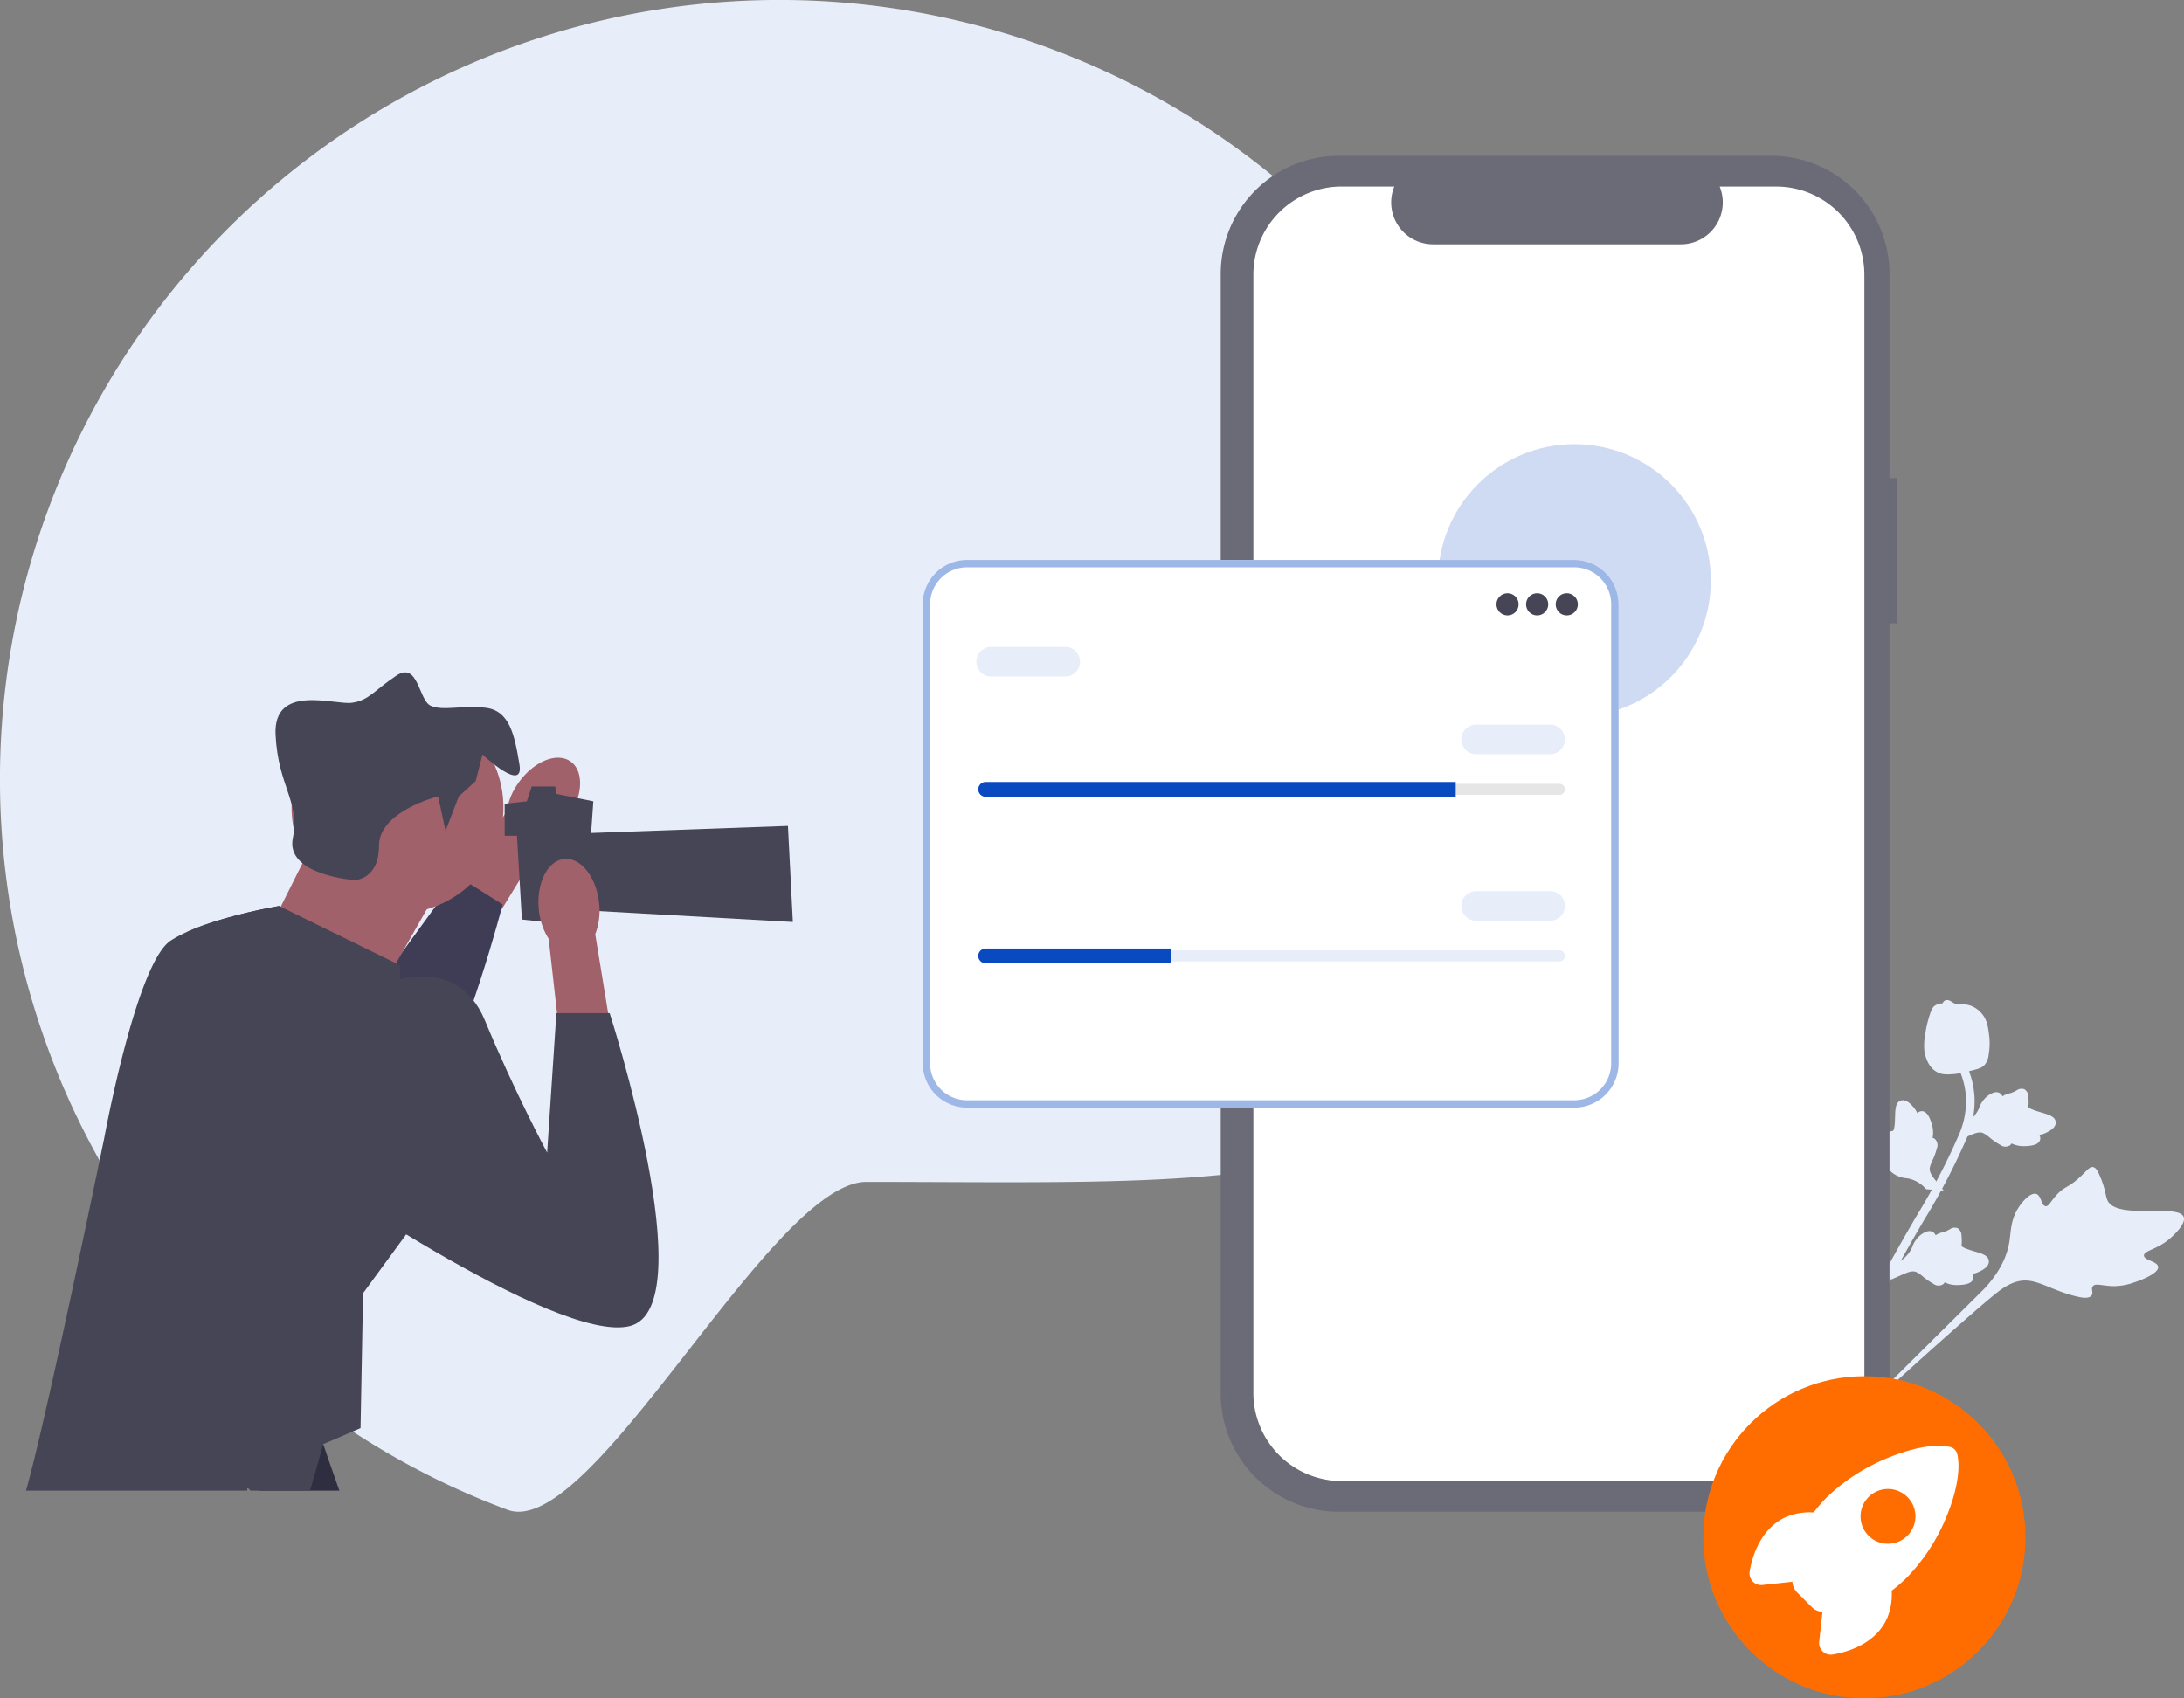 <svg xmlns="http://www.w3.org/2000/svg" width="517.959" height="402.836" viewBox="0 0 517.959 402.836">
  <rect x="0" y="0" width="517.959" height="402.836" fill="#808080" stroke="none"/>
  <g id="Group_25420" data-name="Group 25420" transform="translate(-734.117 -251.87)">
    <g id="Group_25404" data-name="Group 25404" transform="translate(19182.727 -566.339)">
      <g id="Group_25389" data-name="Group 25389" transform="translate(-18448.609 818.208)">
        <path id="Path_20690" data-name="Path 20690" d="M385.432,184.846c0,102.091-62.126,95.5-164.216,95.5-22.693,0-65.055,85.251-85.135,77.771h-.006c-.739-.271-1.473-.555-2.206-.844-.209-.074-.419-.154-.622-.24q-1.728-.665-3.438-1.38-3.521-1.46-6.963-3.056c-1.189-.555-2.372-1.115-3.543-1.694a184.855,184.855,0,0,1-30.684-18.978q-7.209-5.49-13.851-11.664-5.49-5.1-10.542-10.629c-1.06-1.152-2.095-2.317-3.118-3.494-.419-.474-.826-.949-1.226-1.423q-4.353-5.093-8.324-10.505-1.285-1.747-2.532-3.531A184.851,184.851,0,1,1,385.432,184.846Z" transform="translate(-15.74)" fill="#e7edf9"/>
        <g id="Group_25382" data-name="Group 25382" transform="translate(419.079 237.209)">
          <path id="Path_20562" data-name="Path 20562" d="M770.9,455.328c-.117-1.337-3.32-1.506-3.357-2.686s3.132-1.416,6.122-4.008c.539-.468,3.938-3.413,3.3-5.134-1.212-3.262-15.866.746-18.07-3.932-.484-1.027-.419-2.581-1.816-5.826-.556-1.291-.953-1.944-1.58-2.074-.889-.184-1.463.848-3.318,2.527-2.782,2.518-3.446,1.966-5.392,4.107-1.444,1.59-1.837,2.729-2.587,2.626-1.062-.145-.962-2.519-2.212-2.9-1.275-.392-3.1,1.553-4.148,3.159-1.974,3.014-1.813,5.706-2.232,8.255-.455,2.769-1.808,6.664-5.965,11.1l-38.327,38.025c8.118-7.681,30.926-28.469,39.906-35.951,2.593-2.16,5.336-4.3,8.729-4.028,3.267.258,6.744,2.714,12.125,3.872.629.135,2.383.489,3.022-.335.528-.682-.187-1.548.3-2.192.649-.864,2.462-.006,5.214-.039a14.591,14.591,0,0,0,4.582-.868c.368-.118,5.863-1.913,5.708-3.692h0Z" transform="translate(-678.16 -392.033)" fill="#e7edf9"/>
          <path id="Path_20563" data-name="Path 20563" d="M687.065,455.293c-.69-.328-1.7,1.2-2.287.873s.209-1.946-.2-4.162c-.074-.4-.539-2.918-1.568-3.1-1.951-.346-4.212,8-7.144,7.734a30.523,30.523,0,0,0-3.383-.79c-.794-.1-1.229-.093-1.474.177-.346.383-.006.963.283,2.358.433,2.092-.029,2.259.46,3.831.363,1.167.809,1.689.542,2.028-.377.48-1.514-.255-2.063.248s-.131,1.968.354,2.947c.91,1.838,2.277,2.537,3.407,3.477a12.021,12.021,0,0,1,3.726,6.13l7.6,29.783c-1.427-6.2-5.05-23.393-6.131-29.96-.312-1.9-.569-3.858.542-5.447,1.07-1.529,3.278-2.527,5.4-4.834.248-.27.927-1.028.707-1.58-.182-.456-.814-.355-.99-.778-.237-.568.708-1.21,1.485-2.57a8.308,8.308,0,0,0,.9-2.5c.048-.215.753-3.43-.165-3.867h0Z" transform="translate(-669.966 -398.653)" fill="#e7edf9"/>
          <path id="Path_20564" data-name="Path 20564" d="M717.6,467.305l1.366-3.9.325-.19a7.6,7.6,0,0,0,3.142-3.129c.093-.191.176-.386.261-.586a6.427,6.427,0,0,1,1.791-2.649c.581-.489,2.064-1.554,3.163-.805a1.49,1.49,0,0,1,.569.721l.148-.092a4.521,4.521,0,0,1,1.442-.583,5.28,5.28,0,0,0,1.175-.419c.246-.117.446-.228.615-.32a1.929,1.929,0,0,1,1.859-.248,2.059,2.059,0,0,1,.9,1.751,9.891,9.891,0,0,1,.041,2.014,3.114,3.114,0,0,0-.015.385c.071.475,2.208,1.091,3.011,1.327,1.807.525,3.37.98,3.459,2.322.065.96-.733,1.8-2.436,2.577a6.708,6.708,0,0,1-1.469.46,1.375,1.375,0,0,1,.221,1.064h0c-.206,1.006-1.41,1.534-3.579,1.574a6.838,6.838,0,0,1-2.15-.228,8,8,0,0,1-1.073-.4,1.352,1.352,0,0,1-.415.476,2.032,2.032,0,0,1-2.276-.15,16.587,16.587,0,0,1-2.49-1.732,7.261,7.261,0,0,0-1.582-1.073c-.875-.337-1.848.025-3.03.533l-2.97,1.308h0Z" transform="translate(-688.25 -400.977)" fill="#e7edf9"/>
          <path id="Path_20565" data-name="Path 20565" d="M728.05,427.365l-4.121-.332-.266-.266a7.6,7.6,0,0,0-3.824-2.245c-.208-.041-.418-.072-.633-.1a6.426,6.426,0,0,1-3.017-1.061c-.62-.438-2.027-1.6-1.581-2.855a1.49,1.49,0,0,1,.553-.733l-.126-.12a4.516,4.516,0,0,1-.93-1.247,5.289,5.289,0,0,0-.7-1.03c-.176-.208-.333-.374-.466-.514a1.929,1.929,0,0,1-.712-1.736,2.059,2.059,0,0,1,1.467-1.31,9.91,9.91,0,0,1,1.938-.55,3.11,3.11,0,0,0,.376-.084c.441-.189.495-2.413.52-3.25.05-1.881.093-3.508,1.368-3.935.912-.306,1.932.251,3.111,1.7a6.706,6.706,0,0,1,.818,1.3,1.374,1.374,0,0,1,.973-.484h0c1.025-.055,1.842.975,2.43,3.063a6.837,6.837,0,0,1,.324,2.137,7.993,7.993,0,0,1-.118,1.14,1.352,1.352,0,0,1,.566.281,2.033,2.033,0,0,1,.432,2.239,16.587,16.587,0,0,1-1.044,2.848,7.257,7.257,0,0,0-.637,1.8c-.1.932.493,1.781,1.284,2.8l2.018,2.541h0Z" transform="translate(-686.174 -382.155)" fill="#e7edf9"/>
          <path id="Path_20566" data-name="Path 20566" d="M743.321,413.825l1.366-3.9.325-.19a7.6,7.6,0,0,0,3.142-3.129c.093-.191.176-.386.261-.586a6.427,6.427,0,0,1,1.792-2.649c.581-.489,2.064-1.554,3.163-.805a1.489,1.489,0,0,1,.569.721l.148-.092a4.52,4.52,0,0,1,1.442-.583,5.284,5.284,0,0,0,1.175-.419c.246-.117.446-.228.615-.32a1.929,1.929,0,0,1,1.859-.248,2.059,2.059,0,0,1,.9,1.751,9.9,9.9,0,0,1,.041,2.014,3.1,3.1,0,0,0-.014.385c.071.474,2.208,1.091,3.011,1.327,1.807.525,3.37.98,3.459,2.322.064.96-.733,1.8-2.436,2.577a6.709,6.709,0,0,1-1.469.46,1.375,1.375,0,0,1,.221,1.064h0c-.206,1.006-1.41,1.534-3.579,1.574a6.838,6.838,0,0,1-2.15-.228,7.99,7.99,0,0,1-1.073-.4,1.353,1.353,0,0,1-.415.476,2.032,2.032,0,0,1-2.275-.15,16.593,16.593,0,0,1-2.49-1.732,7.265,7.265,0,0,0-1.582-1.073c-.875-.337-1.848.025-3.03.533l-2.97,1.308h0Z" transform="translate(-698.123 -380.449)" fill="#e7edf9"/>
          <path id="Path_20567" data-name="Path 20567" d="M692.439,483.773l-.542-.859.243-.986-.243.986-.954-.331c.026-.091.07-.308.141-.645a143.648,143.648,0,0,1,4.366-15.911,165.5,165.5,0,0,1,6.931-17.508c2.659-5.743,5.005-9.931,6.89-13.3,1.422-2.539,2.819-4.935,4.182-7.269a156.408,156.408,0,0,0,9.972-19.086,19.941,19.941,0,0,0,1.766-9.025,18.9,18.9,0,0,0-1.906-7.234l1.83-.885a20.964,20.964,0,0,1,2.1,8.012,21.838,21.838,0,0,1-1.919,9.916,157.924,157.924,0,0,1-10.092,19.325c-1.357,2.326-2.748,4.712-4.165,7.24-1.868,3.335-4.194,7.486-6.818,13.156a163.477,163.477,0,0,0-6.848,17.293,141.444,141.444,0,0,0-4.305,15.694c-.206.973-.249,1.177-.633,1.417h0Z" transform="translate(-678.018 -376.707)" fill="#e7edf9"/>
          <path id="Path_20568" data-name="Path 20568" d="M733.672,384.547c-.075-.036-.15-.074-.225-.117-1.518-.834-2.513-2.461-2.958-4.837a14.2,14.2,0,0,1,.224-4.383,25.379,25.379,0,0,1,.976-4.186c.45-1.41.739-1.951,1.236-2.313a3.1,3.1,0,0,1,1.856-.558,1.148,1.148,0,0,1,.331-.505c.679-.613,1.46-.114,1.886.15a4.994,4.994,0,0,0,.792.443,2.553,2.553,0,0,0,1.314.163,5.648,5.648,0,0,1,1.821.134,6.058,6.058,0,0,1,2.77,1.614c1.663,1.612,1.9,3.621,2.171,5.946a15.515,15.515,0,0,1-.147,4.169,4.542,4.542,0,0,1-.893,2.384c-.646.766-1.418,1.011-3.3,1.466a27.24,27.24,0,0,1-3.731.777c-1.808.137-2.943.222-4.123-.345h0Z" transform="translate(-693.16 -367.355)" fill="#e7edf9"/>
        </g>
        <g id="undraw_mobile_marketing_re_p77p" transform="translate(289.507 36.964)">
          <path id="Path_22" data-name="Path 22" d="M681.374,177.588h-1.767v-48.41a28.019,28.019,0,0,0-28.019-28.019H549.022A28.019,28.019,0,0,0,521,129.178V394.761a28.019,28.019,0,0,0,28.019,28.019H651.587a28.019,28.019,0,0,0,28.019-28.019V212.047h1.767Z" transform="translate(-521.002 -101.158)" fill="#6b6a77"/>
          <path id="Path_23" data-name="Path 23" d="M661.706,116.917H648.319a9.941,9.941,0,0,1-9.205,13.7H580.355a9.941,9.941,0,0,1-9.2-13.7h-12.5a20.925,20.925,0,0,0-20.925,20.925v265.2a20.925,20.925,0,0,0,20.925,20.925h103.06a20.925,20.925,0,0,0,20.925-20.924h0v-265.2a20.924,20.924,0,0,0-20.924-20.924Z" transform="translate(-529.991 -109.63)" fill="#fff"/>
        </g>
        <circle id="Ellipse_1453" data-name="Ellipse 1453" cx="32.347" cy="32.347" r="32.347" transform="translate(341.041 105.356)" fill="#cedbf3"/>
        <g id="Group_25388" data-name="Group 25388" transform="translate(218.831 132.815)">
          <path id="Path_20575" data-name="Path 20575" d="M495.108,331.608H351.1a10.525,10.525,0,0,1-10.513-10.513V212.2A10.525,10.525,0,0,1,351.1,201.689H495.108A10.525,10.525,0,0,1,505.622,212.2V321.094a10.525,10.525,0,0,1-10.513,10.513Z" transform="translate(-340.59 -201.689)" fill="#fff"/>
          <path id="Path_20576" data-name="Path 20576" d="M495.108,331.608H351.1a10.525,10.525,0,0,1-10.513-10.513V212.2A10.525,10.525,0,0,1,351.1,201.689H495.108A10.525,10.525,0,0,1,505.622,212.2V321.094a10.525,10.525,0,0,1-10.513,10.513ZM351.1,203.444a8.768,8.768,0,0,0-8.758,8.758V321.094a8.768,8.768,0,0,0,8.758,8.758H495.108a8.768,8.768,0,0,0,8.758-8.758V212.2a8.768,8.768,0,0,0-8.758-8.758H351.1Z" transform="translate(-340.59 -201.689)" fill="#9db7e6"/>
          <circle id="Ellipse_1443" data-name="Ellipse 1443" cx="2.633" cy="2.633" r="2.633" transform="translate(136.063 7.9)" fill="#464555"/>
          <circle id="Ellipse_1444" data-name="Ellipse 1444" cx="2.633" cy="2.633" r="2.633" transform="translate(143.086 7.9)" fill="#464555"/>
          <circle id="Ellipse_1445" data-name="Ellipse 1445" cx="2.633" cy="2.633" r="2.633" transform="translate(150.109 7.9)" fill="#464555"/>
          <path id="Path_20577" data-name="Path 20577" d="M363.99,287.883a1.318,1.318,0,0,0-1.317,1.317,1.329,1.329,0,0,0,1.317,1.317H500.053a1.318,1.318,0,0,0,1.317-1.317,1.329,1.329,0,0,0-1.317-1.317Z" transform="translate(-349.067 -234.774)" fill="#e6e6e6"/>
          <path id="Path_20578" data-name="Path 20578" d="M475.2,287.17v3.511H363.715a1.768,1.768,0,0,1-1.756-1.756,1.761,1.761,0,0,1,1.756-1.756H475.2Z" transform="translate(-348.793 -234.501)" fill="#0a4ac1"/>
          <path id="Path_20579" data-name="Path 20579" d="M568.95,272.11H551.394a3.511,3.511,0,0,1,0-7.023H568.95a3.511,3.511,0,0,1,0,7.023Z" transform="translate(-420.158 -226.024)" fill="#e7edf9"/>
          <path id="Path_20580" data-name="Path 20580" d="M382.316,242.192H364.76a3.511,3.511,0,0,1,0-7.023h17.557a3.511,3.511,0,0,1,0,7.023Z" transform="translate(-348.52 -214.54)" fill="#e7edf9"/>
          <path id="Path_20581" data-name="Path 20581" d="M363.99,351.994a1.318,1.318,0,0,0-1.317,1.317,1.329,1.329,0,0,0,1.317,1.317H500.053a1.318,1.318,0,0,0,1.317-1.317,1.329,1.329,0,0,0-1.317-1.317Z" transform="translate(-349.067 -259.383)" fill="#e7edf9"/>
          <path id="Path_20582" data-name="Path 20582" d="M407.607,351.281v3.511H363.716a1.768,1.768,0,0,1-1.756-1.756,1.761,1.761,0,0,1,1.756-1.756h43.891Z" transform="translate(-348.793 -259.109)" fill="#0a4ac1"/>
          <path id="Path_20583" data-name="Path 20583" d="M568.95,336.221H551.394a3.511,3.511,0,0,1,0-7.023H568.95a3.511,3.511,0,0,1,0,7.023Z" transform="translate(-420.158 -250.633)" fill="#e7edf9"/>
        </g>
        <circle id="Ellipse_1454" data-name="Ellipse 1454" cx="38.202" cy="38.202" r="38.202" transform="translate(403.956 326.433)" fill="#ff6d00"/>
        <path id="Path_20692" data-name="Path 20692" d="M598.95,497.86v-.01a2.257,2.257,0,0,0-1.674-1.693c-3.3-.8-8.482.053-14.229,2.354a45.763,45.763,0,0,0-14.887,9.427,35.489,35.489,0,0,0-3.269,3.742,14.5,14.5,0,0,0-6.479,1.041c-6.387,2.811-8.211,10-8.7,12.958a2.765,2.765,0,0,0,3.008,3.208h.014l7.115-.777c.009.091.019.174.026.25a3.8,3.8,0,0,0,1.1,2.292l3.472,3.475a3.792,3.792,0,0,0,2.291,1.1l.238.025-.774,7.106v.014a2.766,2.766,0,0,0,2.466,3.035q.128.013.256.014a2.76,2.76,0,0,0,.459-.038c2.97-.478,10.161-2.28,12.964-8.7a14.629,14.629,0,0,0,1.045-6.454,34.8,34.8,0,0,0,3.756-3.269,45.432,45.432,0,0,0,9.437-14.77C598.872,506.508,599.734,501.283,598.95,497.86Zm-11.843,19.345a6.5,6.5,0,1,1,0-9.194l0,0a6.449,6.449,0,0,1,.069,9.12Z" transform="translate(-134.761 -152.926)" fill="#fff"/>
      </g>
      <g id="Group_25390" data-name="Group 25390" transform="translate(-18442.447 977.702)">
        <g id="Group_25385" data-name="Group 25385" transform="translate(38.324 20.236)">
          <path id="uuid-93d248a9-a94b-48d4-94d7-f43ba05ca98d-275" d="M190.263,287.724c3.583-5.105,3.853-11.092.6-13.372s-8.787.011-12.371,5.119a15.609,15.609,0,0,0-2.783,6.826L160.805,308.12,171.2,314.9l13.594-22.233a15.61,15.61,0,0,0,5.475-4.941Z" transform="translate(-100.049 -273.47)" fill="#a0616a"/>
          <path id="Path_20584" data-name="Path 20584" d="M62.2,332.214c9.908,21.19,27.429,55.244,39.26,58.931,4.078,1.274,8.2-1.683,12.123-6.946,11.352-15.219,21.009-49.747,22.966-57.044.24-.888.362-1.373.362-1.373l-9.833-6.2-.853-.538-14.909,20.5-4.592,6.31s.216-3.143.724-8.2L83.938,326.132s-12.911,2.15-21.739,6.082Z" transform="translate(-62.199 -290.962)" fill="#3f3d56"/>
        </g>
        <circle id="Ellipse_1446" data-name="Ellipse 1446" cx="25.122" cy="25.122" r="25.122" transform="translate(62.985 6.916)" fill="#a0616a"/>
        <path id="Path_20585" data-name="Path 20585" d="M103.729,547.3H84.881q-2.107-2.181-4.153-4.424c-1.4-1.528-2.773-3.068-4.128-4.627,12.323-2.545,22.5-4.313,22.5-4.313s.277.832.795,2.329c.783,2.3,2.107,6.168,3.833,11.035Z" transform="translate(-29.403 -353.213)" fill="#2f2e41"/>
        <path id="Path_20586" data-name="Path 20586" d="M131.773,319.665l-10,17.6L93.214,326.676l11.1-22.2Z" transform="translate(-35.78 -265.135)" fill="#a0616a"/>
        <path id="Path_20587" data-name="Path 20587" d="M184.24,288.653l5.258-.584,1.169-3.505h5.559l.283,1.752,8.764,1.753-1.76,25.157-4.083,4.054-11.1-1.169-1.168-19.864H184.24Z" transform="translate(-70.72 -257.492)" fill="#464555"/>
        <path id="Path_20588" data-name="Path 20588" d="M212.541,301.487l49.075-1.753,1.168,22.785-52-2.921Z" transform="translate(-80.91 -263.315)" fill="#464555"/>
        <path id="Path_20589" data-name="Path 20589" d="M134.607,270.035l1.753,8.179,3.153-8.179,3.992-3.609,1.618-6.323s9.932,9.348,8.763,2.337S151.55,249.587,145.708,249s-9.932.828-12.853-.462-2.921-10.638-8.179-7.133-6.426,5.842-10.516,6.426-18.7-4.674-18.111,7.595,5.842,15.774,4.09,24.537,14.606,9.932,14.606,9.932,5.842,0,5.842-8.179,14.021-11.685,14.021-11.685Z" transform="translate(-36.861 -240.627)" fill="#464555"/>
        <path id="Path_20590" data-name="Path 20590" d="M90.168,408.441v.006L79.94,422.4l-.148,8.01-.45,23.993L70.494,458.2l-3.118,11.035H53.26c-.746-.856-.881-.635-.764,0H0c2.009-7.012,5.589-22.81,9.076-38.818,4.849-22.268,9.507-44.948,9.507-44.948s7.6-41.479,15.774-46.735a29.42,29.42,0,0,1,3.968-2.095,64.592,64.592,0,0,1,7.117-2.613c1.263-.388,2.52-.746,3.746-1.072.813-.216,1.614-.419,2.378-.61.388-.092.764-.185,1.134-.271.739-.179,1.448-.339,2.107-.481.24-.055.474-.1.7-.154.173-.037.339-.068.505-.1.191-.043.376-.08.555-.117s.357-.074.524-.1q.287-.055.555-.111c.179-.037.345-.068.505-.1s.314-.062.456-.086.271-.049.394-.074c.185-.037.351-.068.487-.092.092-.012.173-.031.246-.043l.327-.055.345.173h.006l23.161,11.35,3.857,1.892h.006l.339.16.912.45.074,3.3.943,40.74.462,19.828Z" transform="translate(0 -275.142)" fill="#464555"/>
        <path id="uuid-b31af06e-cfe4-4dea-b567-d6fb9c146d99-276" d="M211.635,322.974c-.615-6.207-4.317-10.92-8.267-10.528s-6.652,5.741-6.035,11.95a15.609,15.609,0,0,0,2.345,6.989l2.94,26.265,12.3-1.642-4.2-25.718a15.61,15.61,0,0,0,.925-7.316Z" transform="translate(-75.712 -268.186)" fill="#a0616a"/>
        <path id="Path_20591" data-name="Path 20591" d="M123.144,359.955s18.111-8.763,25.122,8.179,14.752,31.33,14.752,31.33l2.191-33.082h12.634s22.419,69.523,4.892,74.2S102.7,401.434,102.7,401.434l20.448-41.48Z" transform="translate(-39.419 -285.561)" fill="#464555"/>
      </g>
    </g>
  </g>
</svg>
